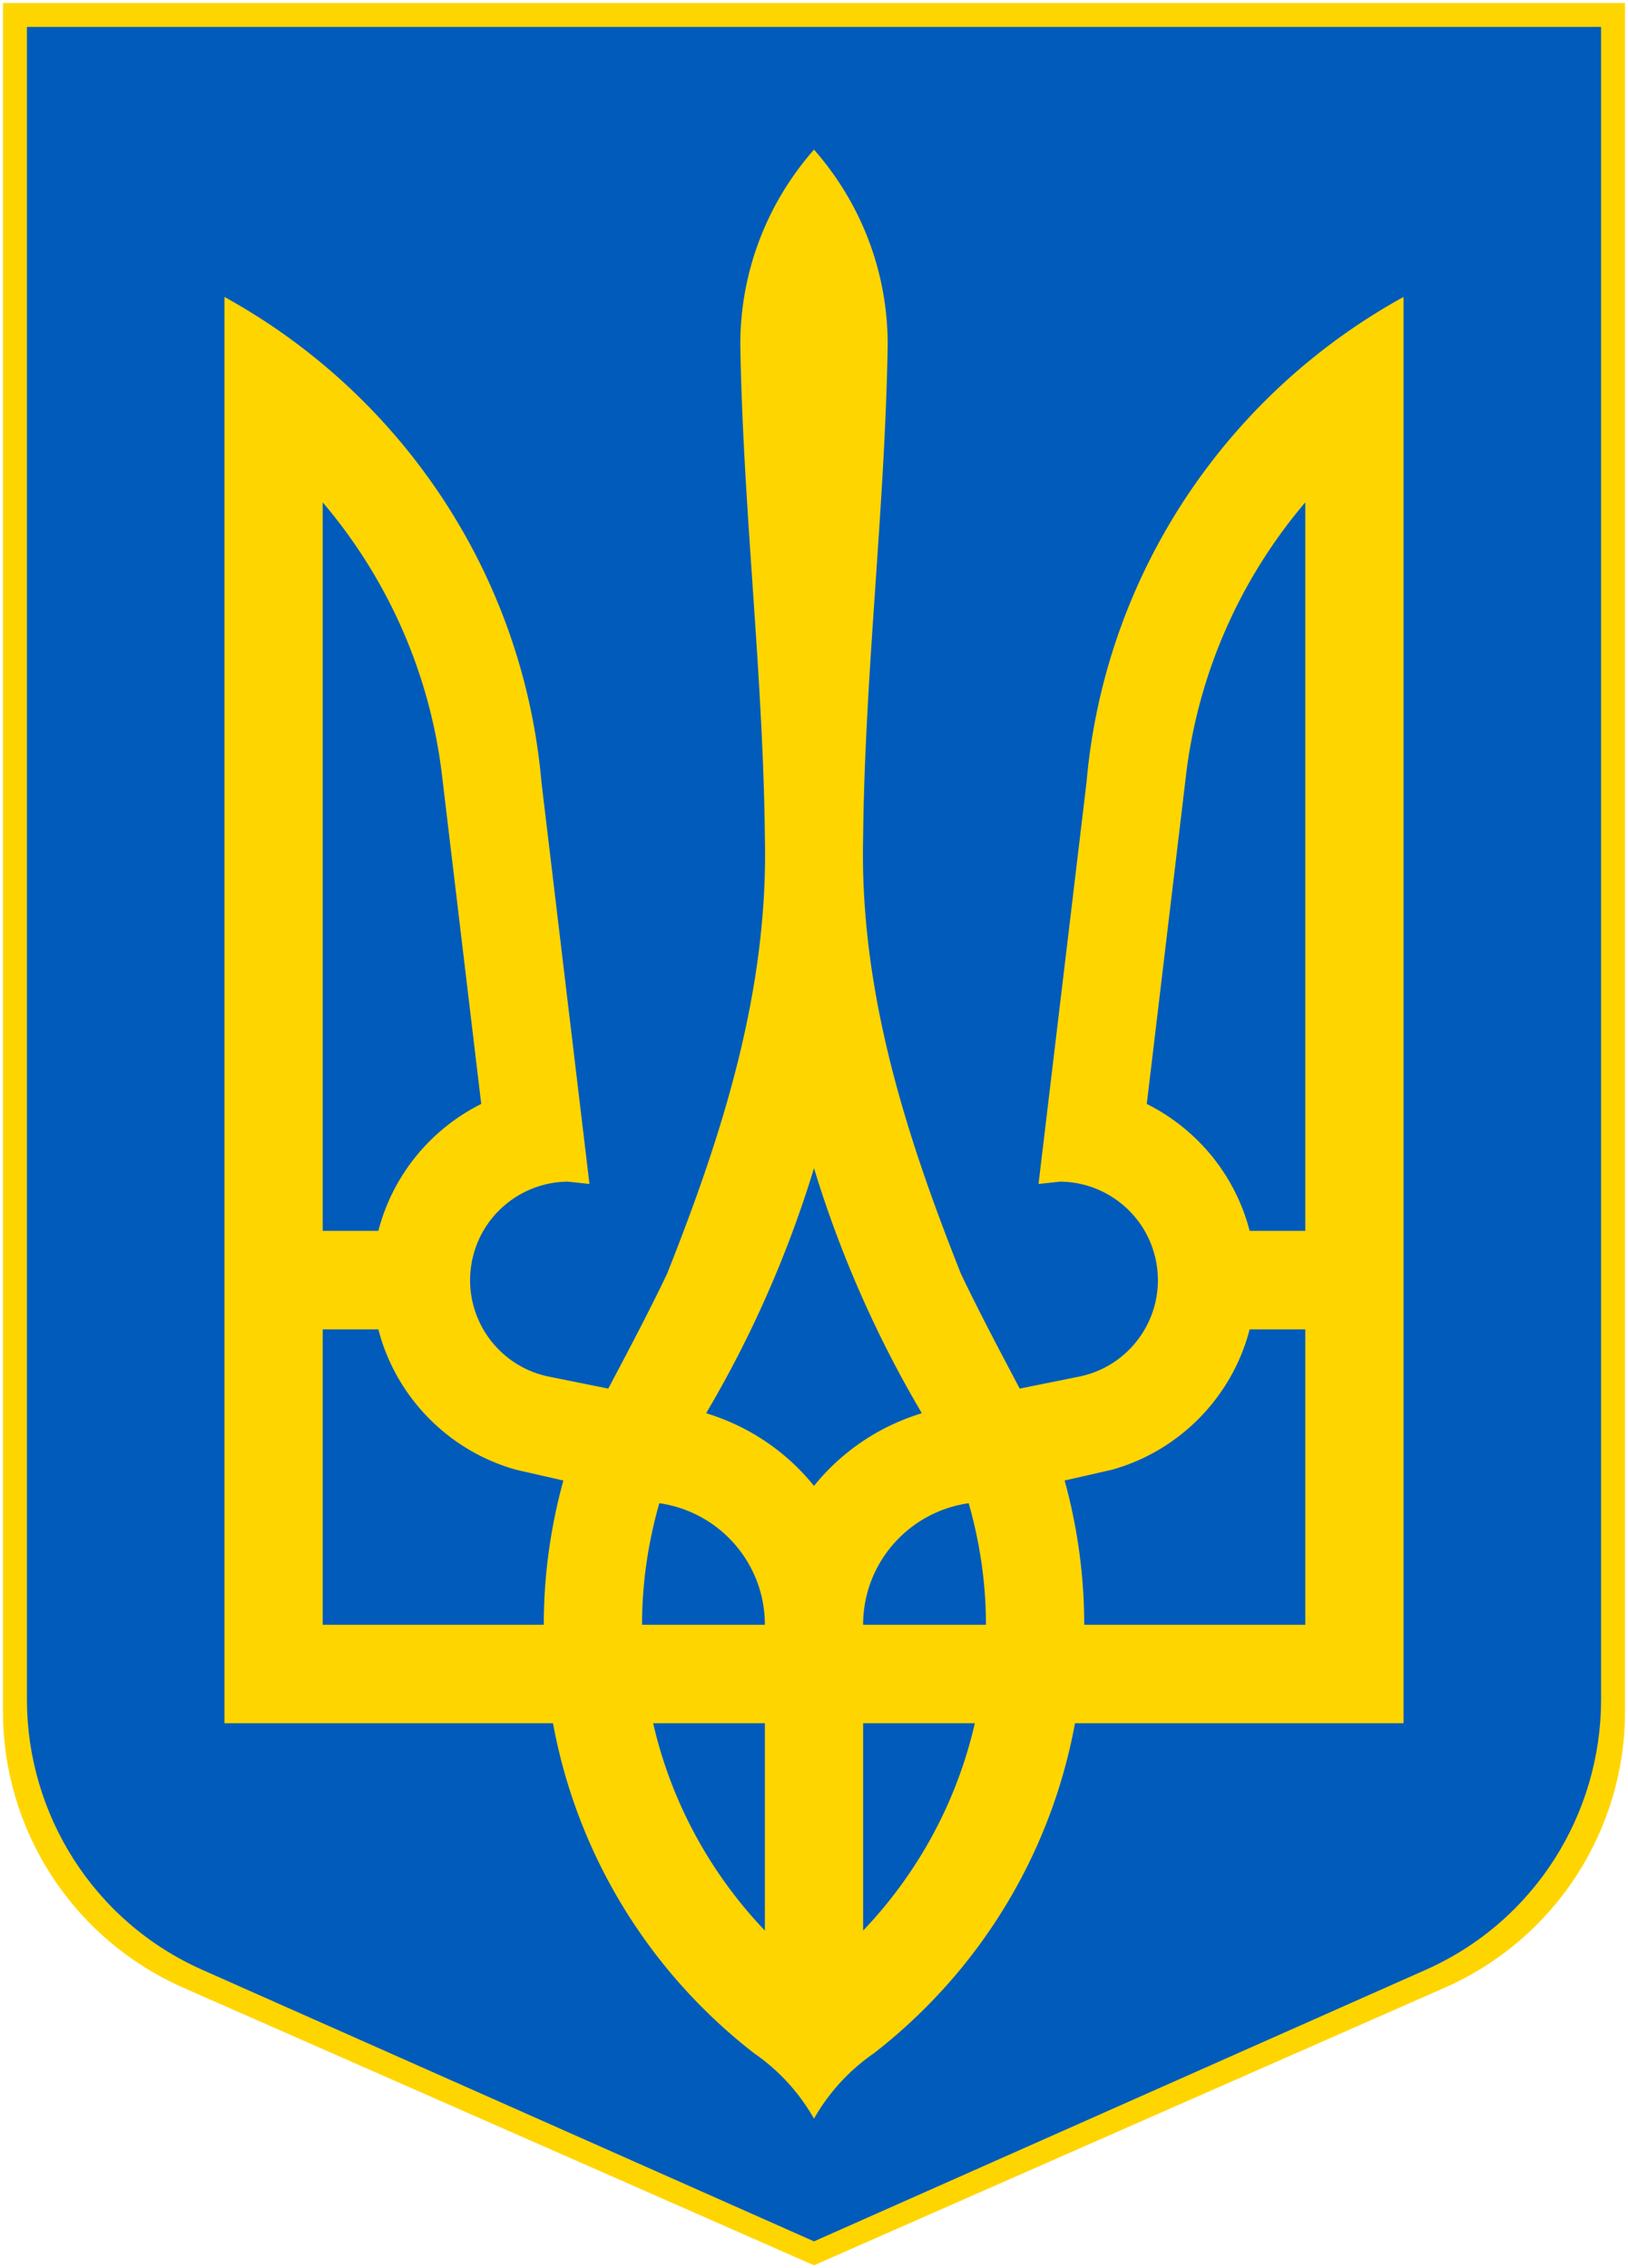 <svg xmlns="http://www.w3.org/2000/svg" width="544" height="758" overflow="hidden"><defs><clipPath id="a"><path d="M106-1h544v758H106z"/></clipPath></defs><g fill-rule="evenodd" clip-path="url(#a)" transform="translate(-106 1)"><path fill="#FFD500" d="M107 0v571.2c.042 38.621 22.6 75.484 60.472 92.138L378 756l210.528-92.662C626.4 646.684 648.958 609.821 649 571.2V0H107Z"/><path fill="#005BBB" d="M115 8v559.111c.041 37.804 21.933 73.887 58.687 90.188L378 748l204.313-90.701c36.754-16.301 58.646-52.384 58.687-90.188V8H115Z"/><path fill="#FFD500" d="M378 49c-15.301 17.398-24.625 40.173-24.625 65.17.907 54.887 7.625 109.662 8.208 164.532 1.215 51.138-14.093 99.169-32.705 146.023-6.201 12.947-12.91 25.62-19.623 38.305l-19.751-3.985c-17.772-3.561-29.333-20.879-25.779-38.691 3.109-15.585 16.796-26.407 32.063-26.479l7.183.771-16.032-134.196c-5.24-59.759-36.002-112.176-81.314-146.28A206.351 206.351 0 0 0 181 98.231V574.86h109.786c8.209 44.662 32.734 83.57 67.206 110.288A66.346 66.346 0 0 1 378 707a66.346 66.346 0 0 1 20.008-21.852c34.472-26.718 58.997-65.626 67.206-110.288H575V98.231a206.351 206.351 0 0 0-24.625 15.939c-45.312 34.104-76.074 86.521-81.314 146.28l-16.032 134.196 7.183-.771c15.267.072 28.954 10.894 32.064 26.479 3.553 17.812-8.007 35.13-25.78 38.691l-19.751 3.985c-6.713-12.685-13.421-25.358-19.623-38.305-18.612-46.854-33.92-94.885-32.705-146.023.583-54.87 7.301-109.645 8.208-164.532 0-24.997-9.324-47.772-24.625-65.17ZM213.833 166.872c21.248 24.992 35.508 56.136 39.76 90.364l13.21 110.674c-16.821 8.392-29.573 23.79-34.373 42.418h-18.597V166.872Zm328.334 0v243.456H523.57c-4.799-18.628-17.551-34.026-34.373-42.418l13.211-110.674c4.251-34.228 18.511-65.372 39.759-90.364ZM378 389.376c8.82 28.911 20.954 56.364 36.04 81.88-14.349 4.369-26.838 12.867-36.04 24.294-9.202-11.427-21.691-19.925-36.04-24.294 15.086-25.516 27.22-52.969 36.04-81.88Zm-164.167 53.859h18.597c5.864 22.709 23.554 40.653 46.044 46.917l15.775 3.599c-4.224 15.347-6.541 31.517-6.541 48.203h-73.875v-98.719Zm309.737 0h18.597v98.719h-73.875c0-16.686-2.317-32.856-6.541-48.203l15.775-3.599c22.49-6.264 40.18-24.208 46.044-46.917Zm-197.257 58.1c19.918 2.821 35.27 19.882 35.27 40.619h-41.041c0-14.106 2.085-27.7 5.771-40.619Zm103.374 0c3.686 12.919 5.771 26.513 5.771 40.619h-41.041c0-20.737 15.352-37.798 35.27-40.619ZM324.261 574.86h37.322v69.283c-18.112-18.977-31.27-42.807-37.322-69.283Zm70.156 0h37.322c-6.052 26.476-19.209 50.306-37.322 69.283V574.86Z"/></g></svg>